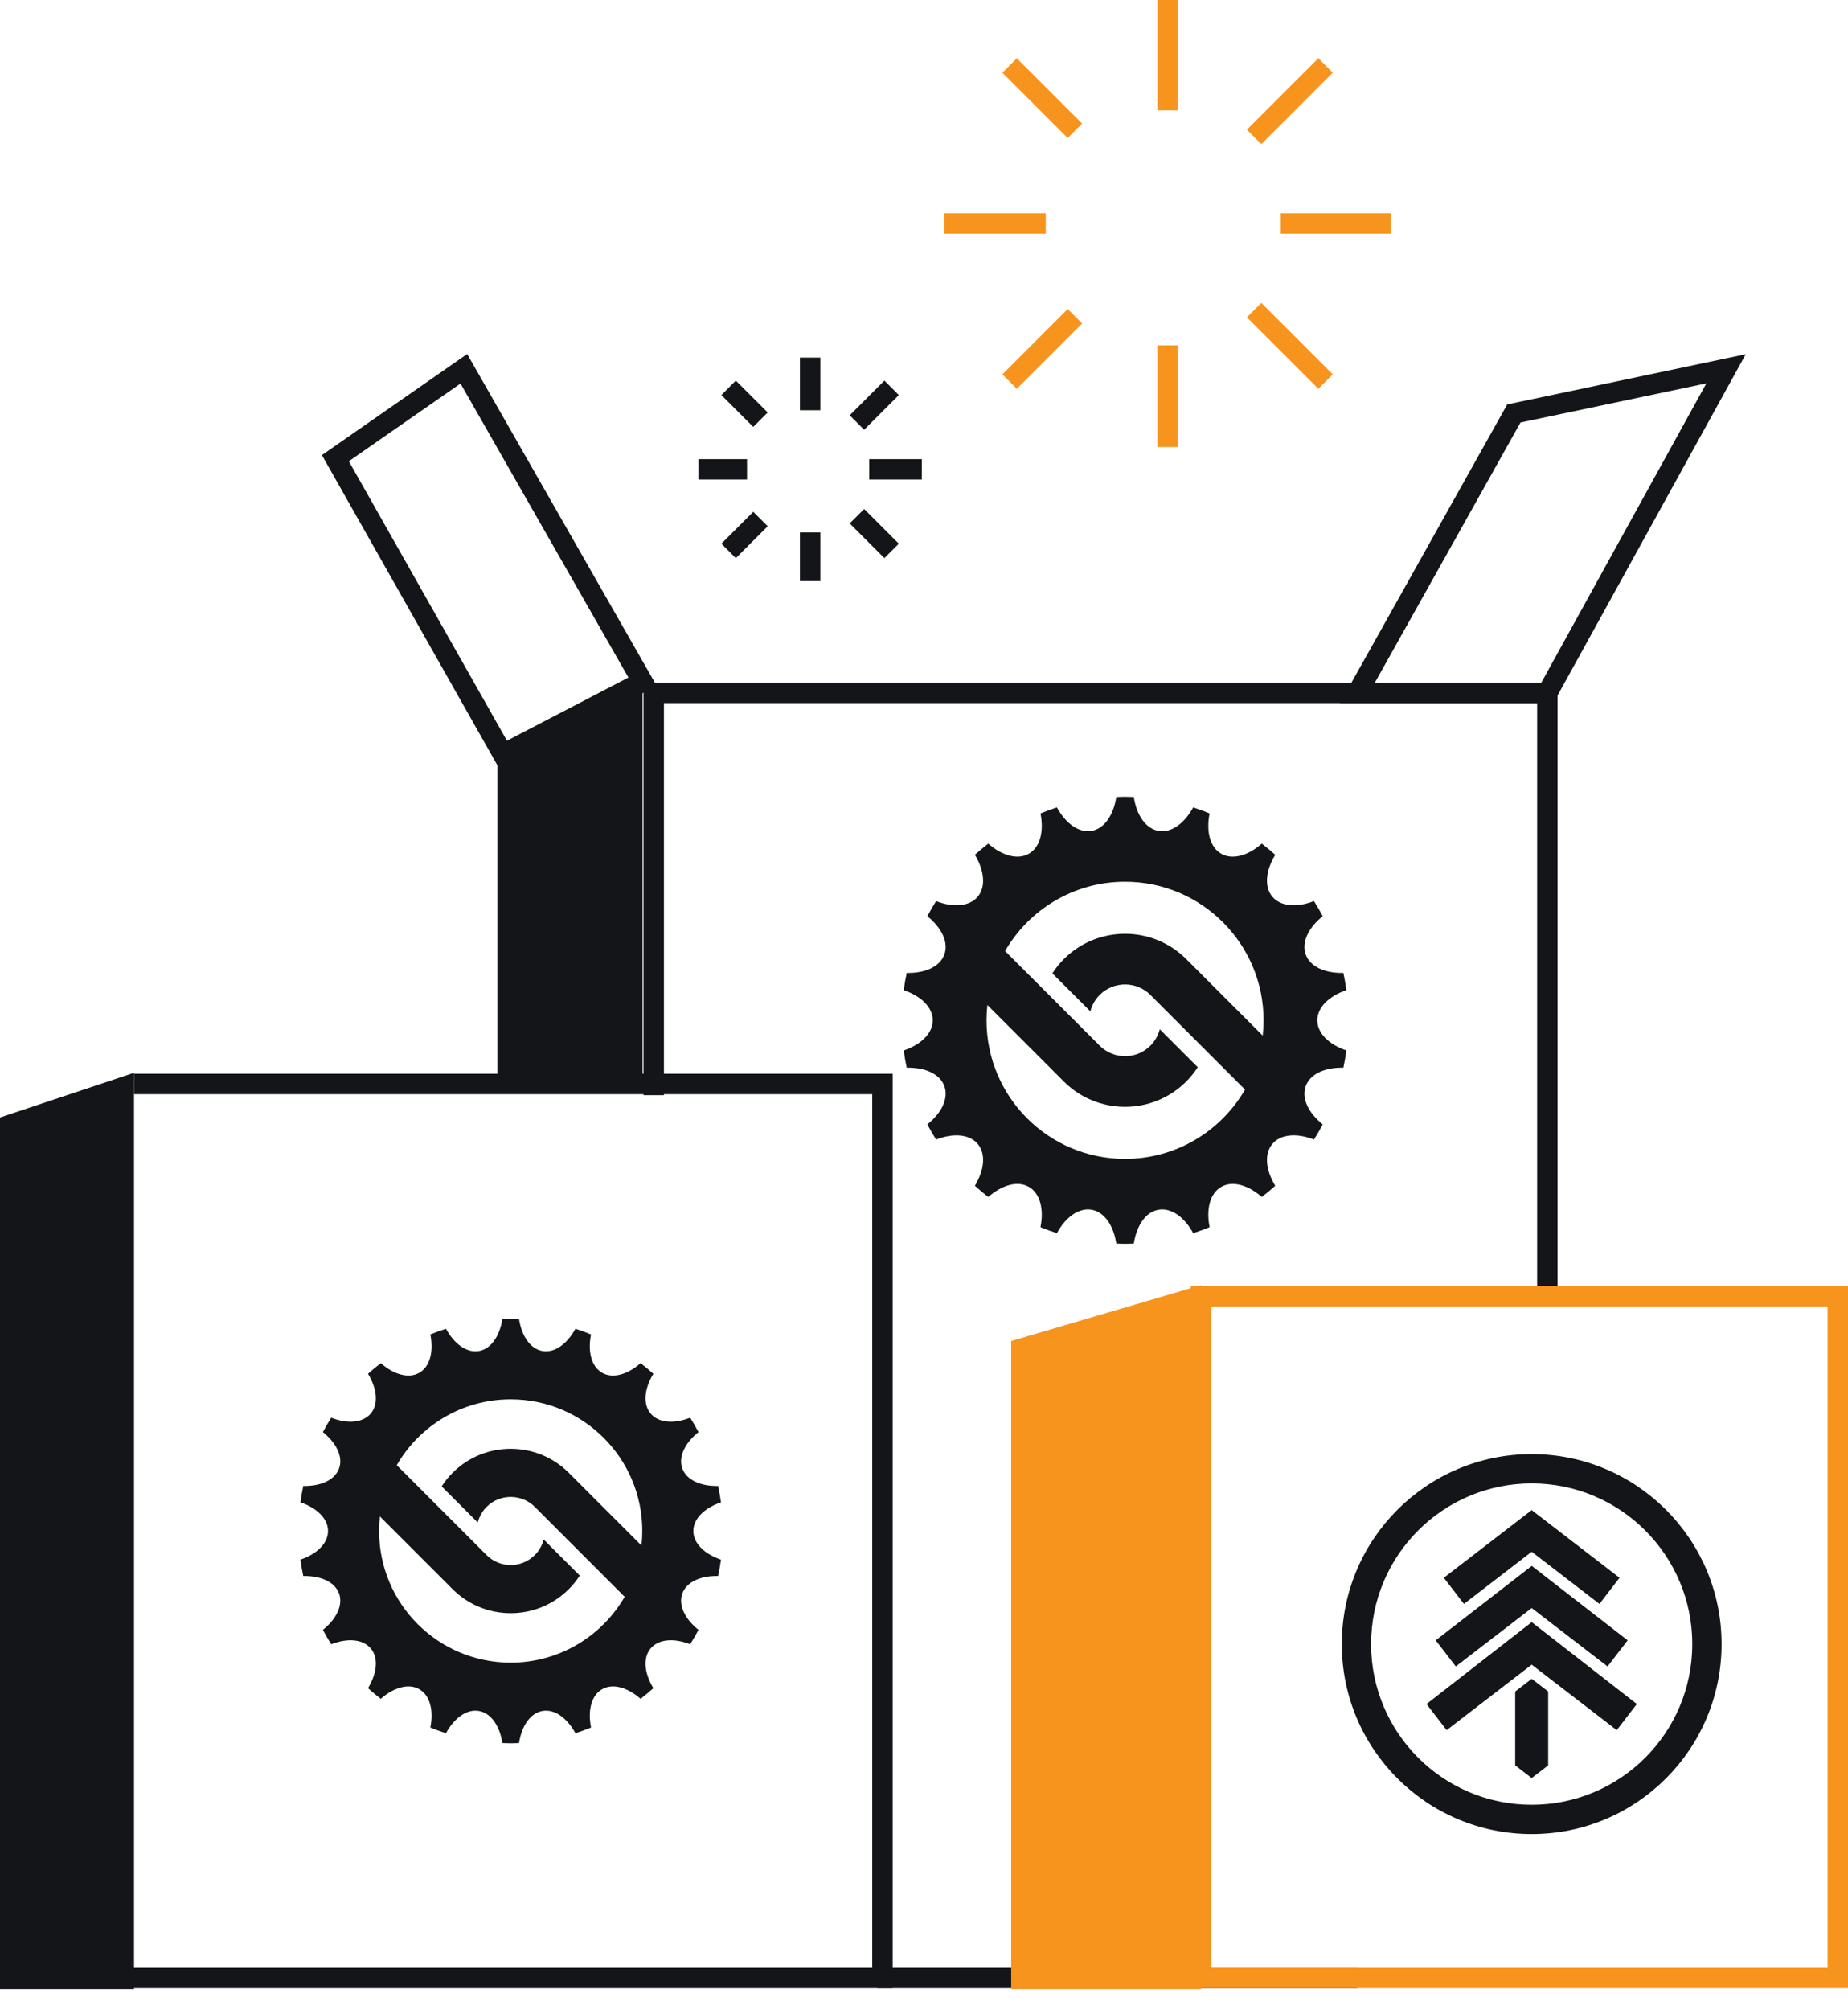 <?xml version="1.0" encoding="utf-8"?>
<svg width="90.5px" height="98.375px" viewBox="0 0 90.5 98.375" version="1.1" xmlns:xlink="http://www.w3.org/1999/xlink" xmlns="http://www.w3.org/2000/svg">
  <g id="Orders-1px">
    <path d="M24.356 36.651L31.467 33.369L31.467 53.062L24.356 53.062L24.356 36.651Z" id="Path" fill="#141518" stroke="none" />
    <path d="M32.014 53.609L32.014 33.916L75.777 33.916L75.777 63.182M42.955 96.825L66.477 96.825" id="Shape" fill="none" fill-rule="evenodd" stroke="#141518" stroke-width="1" />
    <path d="M49.519 65.644L58.819 62.909L58.819 97.372L49.519 97.372L49.519 65.644Z" id="Path" fill="#F7941E" stroke="none" />
    <path d="M58.819 63.456L90 63.456L90 96.825L58.819 96.825L58.819 63.456Z" id="Path" fill="none" fill-rule="evenodd" stroke="#F7941E" stroke-width="1" />
    <path d="M22.715 18.052L31.467 33.369L24.629 36.925L16.424 22.428L22.715 18.052Z" id="Path" fill="none" fill-rule="evenodd" stroke="#141518" stroke-width="1" />
    <path d="M74.136 20.24L66.477 33.916L75.777 33.916L84.529 18.052L74.136 20.24Z" id="Path" fill="none" fill-rule="evenodd" stroke="#141518" stroke-width="1" />
    <path d="M48.312 49.945C48.312 49.692 48.327 49.442 48.354 49.196L52.099 52.941C53.752 54.594 56.44 54.594 58.092 52.941C58.308 52.725 58.496 52.49 58.656 52.243L56.795 50.383C56.719 50.678 56.568 50.957 56.338 51.187C55.653 51.872 54.539 51.872 53.854 51.187L49.221 46.554C50.394 44.526 52.585 43.161 55.096 43.161C58.842 43.161 61.88 46.199 61.88 49.945C61.88 50.198 61.865 50.448 61.838 50.694L58.093 46.948C56.44 45.296 53.752 45.296 52.099 46.948C51.883 47.165 51.696 47.4 51.536 47.647L53.397 49.507C53.473 49.213 53.623 48.933 53.854 48.703C54.539 48.018 55.653 48.018 56.338 48.703L60.971 53.336C59.798 55.363 57.607 56.729 55.096 56.729C51.349 56.729 48.312 53.692 48.312 49.945ZM56.731 59.219C57.358 59.108 58.003 59.579 58.433 60.365C58.706 60.278 58.974 60.18 59.237 60.072C59.061 59.193 59.253 58.418 59.804 58.1C60.354 57.782 61.121 58.003 61.793 58.593C62.019 58.418 62.239 58.236 62.451 58.045C61.985 57.279 61.9 56.485 62.309 55.998C62.718 55.51 63.514 55.456 64.348 55.781C64.5 55.54 64.644 55.294 64.777 55.041C64.078 54.48 63.726 53.763 63.944 53.166C64.162 52.568 64.892 52.244 65.788 52.264C65.848 51.987 65.896 51.706 65.935 51.421C65.087 51.134 64.512 50.581 64.512 49.945C64.512 49.309 65.087 48.756 65.935 48.469C65.896 48.184 65.848 47.903 65.788 47.625C64.892 47.646 64.162 47.323 63.944 46.725C63.726 46.127 64.078 45.41 64.777 44.849C64.644 44.596 64.5 44.35 64.348 44.109C63.514 44.434 62.718 44.38 62.309 43.893C61.9 43.405 61.985 42.611 62.451 41.845C62.239 41.653 62.019 41.472 61.793 41.297C61.121 41.887 60.354 42.108 59.804 41.791C59.253 41.472 59.061 40.697 59.237 39.818C58.974 39.71 58.706 39.612 58.433 39.524C58.003 40.312 57.358 40.783 56.731 40.672C56.105 40.562 55.66 39.9 55.524 39.015C55.382 39.01 55.24 39.004 55.096 39.004C54.952 39.004 54.81 39.01 54.667 39.015C54.532 39.9 54.087 40.561 53.461 40.672C52.834 40.782 52.188 40.311 51.758 39.524C51.486 39.612 51.218 39.71 50.955 39.818C51.13 40.697 50.939 41.472 50.388 41.79C49.837 42.108 49.071 41.887 48.398 41.297C48.173 41.472 47.952 41.654 47.741 41.845C48.206 42.611 48.291 43.405 47.883 43.892C47.474 44.379 46.678 44.434 45.843 44.109C45.691 44.35 45.547 44.596 45.414 44.85C46.114 45.41 46.465 46.127 46.247 46.724C46.03 47.323 45.3 47.646 44.404 47.625C44.344 47.903 44.295 48.184 44.257 48.469C45.105 48.756 45.679 49.309 45.679 49.945C45.679 50.581 45.105 51.134 44.257 51.421C44.295 51.706 44.344 51.987 44.404 52.265C45.3 52.244 46.03 52.568 46.247 53.166C46.465 53.764 46.114 54.48 45.414 55.041C45.548 55.294 45.691 55.541 45.843 55.782C46.678 55.457 47.474 55.511 47.883 55.998C48.291 56.485 48.206 57.279 47.741 58.045C47.952 58.236 48.173 58.418 48.398 58.593C49.071 58.003 49.837 57.782 50.388 58.1C50.939 58.418 51.13 59.193 50.955 60.072C51.218 60.18 51.486 60.278 51.758 60.365C52.188 59.579 52.834 59.108 53.461 59.219C54.087 59.329 54.532 59.99 54.667 60.874C54.81 60.88 54.952 60.886 55.096 60.886C55.24 60.886 55.382 60.88 55.525 60.874C55.661 59.991 56.105 59.329 56.731 59.219Z" id="Shape" fill="#141518" stroke="none" />
    <path d="M18.565 74.944C18.565 74.703 18.579 74.466 18.605 74.232L22.163 77.79C23.733 79.36 26.287 79.36 27.856 77.79C28.062 77.585 28.24 77.362 28.392 77.127L26.624 75.359C26.552 75.64 26.409 75.905 26.189 76.123C25.539 76.774 24.48 76.774 23.83 76.123L19.429 71.722C20.543 69.796 22.624 68.499 25.01 68.499C28.569 68.499 31.454 71.385 31.454 74.944C31.454 75.184 31.44 75.421 31.414 75.655L27.857 72.097C26.287 70.527 23.733 70.527 22.163 72.097C21.958 72.302 21.78 72.525 21.628 72.76L23.396 74.528C23.468 74.248 23.611 73.982 23.83 73.763C24.48 73.113 25.539 73.113 26.19 73.763L30.591 78.165C29.476 80.091 27.395 81.388 25.01 81.388C21.451 81.388 18.565 78.503 18.565 74.944ZM26.563 83.754C27.159 83.648 27.772 84.096 28.18 84.843C28.44 84.76 28.694 84.666 28.944 84.564C28.777 83.73 28.959 82.993 29.482 82.691C30.005 82.389 30.733 82.599 31.372 83.159C31.587 82.993 31.796 82.82 31.997 82.638C31.555 81.911 31.474 81.157 31.862 80.694C32.251 80.231 33.007 80.179 33.799 80.488C33.944 80.259 34.08 80.025 34.207 79.784C33.542 79.252 33.209 78.571 33.415 78.003C33.622 77.435 34.316 77.128 35.167 77.147C35.224 76.884 35.27 76.617 35.307 76.346C34.501 76.073 33.955 75.548 33.955 74.944C33.955 74.34 34.502 73.814 35.307 73.541C35.27 73.27 35.224 73.003 35.167 72.74C34.316 72.759 33.622 72.453 33.415 71.884C33.209 71.316 33.543 70.635 34.207 70.103C34.081 69.862 33.944 69.628 33.799 69.399C33.007 69.708 32.251 69.657 31.862 69.194C31.474 68.731 31.554 67.976 31.997 67.249C31.796 67.067 31.587 66.894 31.372 66.728C30.733 67.289 30.005 67.499 29.482 67.197C28.959 66.894 28.776 66.158 28.944 65.323C28.694 65.221 28.44 65.127 28.18 65.044C27.772 65.792 27.159 66.239 26.563 66.134C25.968 66.029 25.546 65.401 25.416 64.56C25.282 64.555 25.146 64.55 25.01 64.55C24.873 64.55 24.738 64.555 24.603 64.56C24.474 65.4 24.051 66.029 23.456 66.134C22.861 66.239 22.248 65.791 21.839 65.044C21.58 65.127 21.326 65.221 21.075 65.323C21.242 66.157 21.061 66.894 20.537 67.197C20.014 67.498 19.286 67.288 18.647 66.728C18.433 66.894 18.223 67.067 18.022 67.249C18.465 67.976 18.546 68.73 18.157 69.194C17.769 69.656 17.013 69.708 16.22 69.399C16.075 69.628 15.939 69.862 15.812 70.103C16.477 70.635 16.81 71.316 16.604 71.884C16.397 72.452 15.703 72.759 14.852 72.74C14.795 73.004 14.749 73.271 14.713 73.541C15.518 73.814 16.064 74.34 16.064 74.944C16.064 75.548 15.518 76.073 14.713 76.346C14.749 76.617 14.795 76.884 14.852 77.148C15.703 77.128 16.397 77.435 16.604 78.003C16.81 78.572 16.477 79.252 15.812 79.784C15.939 80.025 16.075 80.259 16.22 80.488C17.013 80.18 17.769 80.231 18.157 80.694C18.546 81.157 18.465 81.911 18.022 82.638C18.223 82.82 18.433 82.993 18.647 83.159C19.286 82.599 20.014 82.389 20.537 82.691C21.06 82.993 21.242 83.73 21.075 84.564C21.326 84.666 21.58 84.76 21.839 84.843C22.248 84.096 22.861 83.648 23.456 83.754C24.051 83.859 24.474 84.487 24.603 85.327C24.738 85.332 24.873 85.337 25.01 85.337C25.146 85.337 25.282 85.332 25.417 85.327C25.546 84.487 25.969 83.859 26.563 83.754Z" id="Shape" fill="#141518" stroke="none" />
    <path d="M75.01 88.345C70.666 88.345 67.145 84.823 67.145 80.48C67.145 76.137 70.666 72.615 75.01 72.615C79.353 72.615 82.874 76.137 82.874 80.48C82.874 84.823 79.353 88.345 75.01 88.345ZM75.01 71.18C69.874 71.18 65.71 75.344 65.71 80.48C65.71 85.616 69.874 89.78 75.01 89.78C80.146 89.78 84.309 85.616 84.309 80.48C84.309 75.344 80.146 71.18 75.01 71.18Z" id="Shape" fill="#141518" stroke="none" />
    <path d="M69.86 83.414L70.845 84.693L75.01 81.487L79.175 84.693L80.159 83.414L75.01 79.405L69.86 83.414Z" id="Path" fill="#141518" stroke="none" />
    <path d="M75.01 78.715L78.725 81.575L79.71 80.296L75.013 76.652L70.309 80.296L71.294 81.575L75.01 78.715Z" id="Path" fill="#141518" stroke="none" />
    <path d="M75.01 75.959L78.328 78.514L79.312 77.234L75.01 73.921L70.707 77.234L71.692 78.514L75.01 75.959Z" id="Path" fill="#141518" stroke="none" />
    <path d="M75.01 82.18L74.202 82.802L74.202 86.417L75.01 87.039L75.817 86.417L75.817 82.802L75.01 82.18Z" id="Path" fill="#141518" stroke="none" />
    <path d="M57.178 0L57.178 5.4M57.178 16.905L57.178 21.881M68.118 10.941L62.719 10.941M51.213 10.941L46.237 10.941M64.914 3.204L61.416 6.702M52.64 15.479L49.442 18.677M64.914 18.677L61.416 15.179M52.64 6.403L49.442 3.205" id="Shape" fill="none" fill-rule="evenodd" stroke="#F7941E" stroke-width="1" />
    <path d="M39.673 17.505L39.673 20.081M39.673 26.065L39.673 28.446M45.143 22.975L42.567 22.975M36.583 22.975L34.202 22.975M43.664 18.984L41.965 20.683M37.242 25.406L35.681 26.967M43.664 26.967L41.966 25.268M37.242 20.544L35.681 18.984" id="Shape" fill="none" fill-rule="evenodd" stroke="#141518" stroke-width="1" />
    <path d="M6.017 96.825L43.216 96.825L43.216 53.062C28.872 53.062 20.751 53.062 6.564 53.062" id="Path" fill="none" fill-rule="evenodd" stroke="#141518" stroke-width="1" />
    <path d="M0 54.703L6.564 52.515L6.564 97.372L0 97.372L0 54.703Z" id="Path" fill="#141518" stroke="none" />
  </g>
</svg>